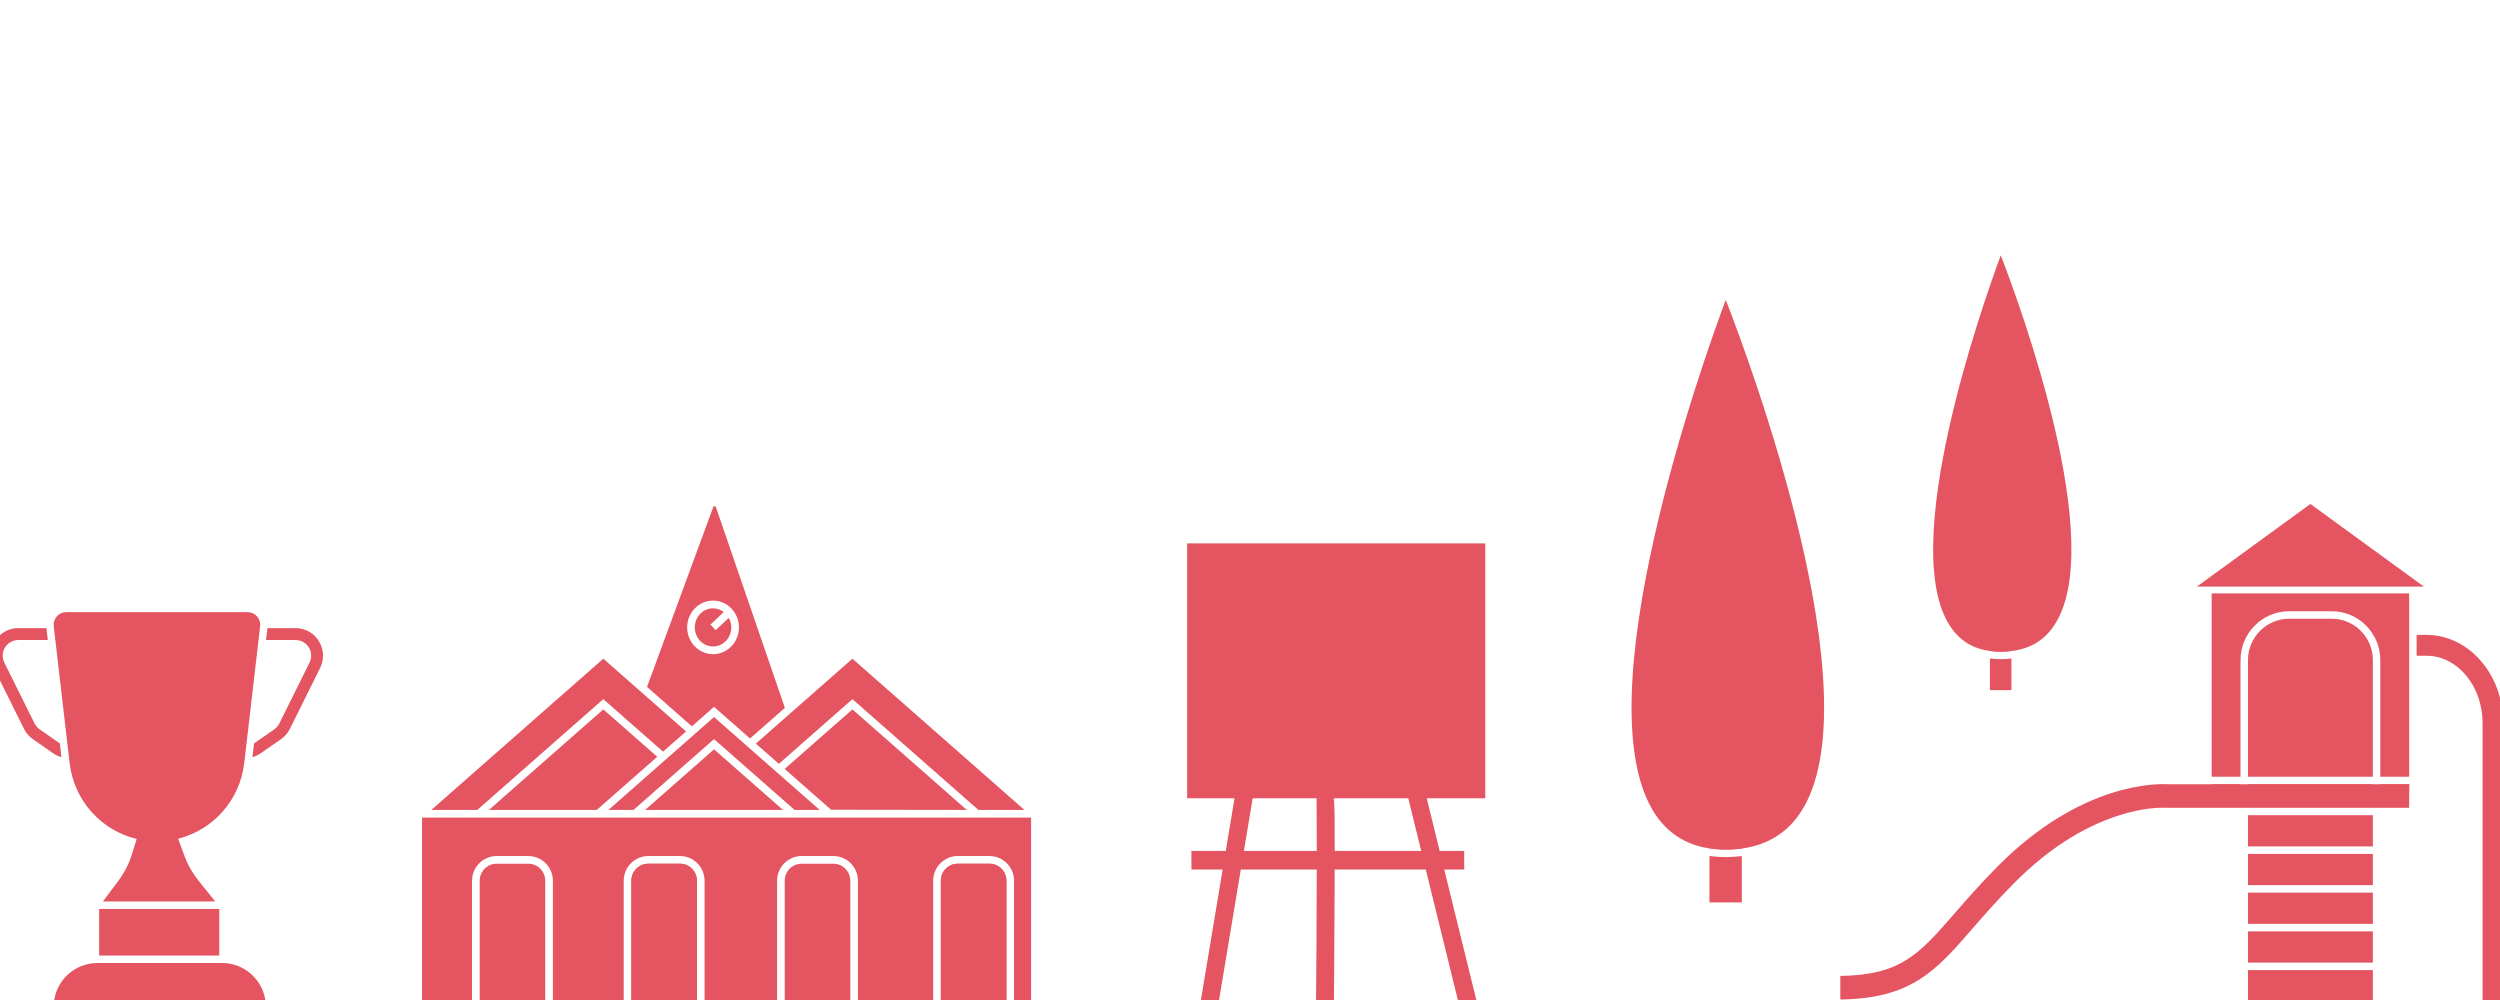 <?xml version="1.0" encoding="UTF-8"?>
<svg xmlns="http://www.w3.org/2000/svg" width="320" height="128" viewBox="0 0 320 128" fill="none">
  <g clip-path="url(#clip0_372_70964)">
    <path d="M91.271 82.75C92.559 82.75 93.606 81.654 93.606 80.307C93.606 79.861 93.483 79.448 93.282 79.087L91.606 80.668L90.937 79.947L92.642 78.339C92.256 78.044 91.785 77.864 91.271 77.864C89.983 77.864 88.936 78.96 88.936 80.307C88.936 81.654 89.983 82.75 91.271 82.75ZM82.819 87.923L91.329 64.814H91.602L100.466 90.604L96.005 94.526L91.395 90.473L88.557 92.969L82.818 87.923H82.819ZM87.957 80.307C87.957 82.198 89.444 83.736 91.271 83.736C93.099 83.736 94.586 82.198 94.586 80.307C94.586 78.417 93.099 76.877 91.271 76.877C89.444 76.877 87.957 78.416 87.957 80.307Z" fill="#E55461"></path>
    <path d="M67.627 110.557H63.563C62.37 110.557 61.399 111.535 61.399 112.737V128.294H69.791V112.737C69.791 111.535 68.82 110.557 67.627 110.557H67.627Z" fill="#E55461"></path>
    <path d="M106.673 110.557H102.609C101.416 110.557 100.445 111.535 100.445 112.737V128.294H108.837V112.737C108.837 111.535 107.866 110.557 106.673 110.557Z" fill="#E55461"></path>
    <path d="M115.997 104.655H54.023V128.294H60.42V112.738C60.42 110.991 61.83 109.571 63.564 109.571H67.627C69.36 109.571 70.77 110.991 70.77 112.738V128.294H79.835V112.738C79.835 110.991 81.245 109.571 82.978 109.571H87.041C88.775 109.571 90.185 110.991 90.185 112.738V128.294H99.466V112.738C99.466 110.991 100.876 109.571 102.609 109.571H106.672C108.406 109.571 109.815 110.991 109.815 112.738V128.294H119.448V112.738C119.448 110.991 120.859 109.571 122.592 109.571H126.655C128.389 109.571 129.799 110.991 129.799 112.738V128.294H131.981V104.655H115.997Z" fill="#E55461"></path>
    <path d="M87.041 110.557H82.978C81.784 110.557 80.814 111.535 80.814 112.737V128.294H89.206V112.737C89.206 111.535 88.234 110.557 87.041 110.557H87.041Z" fill="#E55461"></path>
    <path d="M126.655 110.557H122.592C121.398 110.557 120.428 111.535 120.428 112.737V128.294H128.82V112.737C128.82 111.535 127.849 110.557 126.655 110.557Z" fill="#E55461"></path>
    <path d="M126.655 110.557H122.592C121.398 110.557 120.428 111.535 120.428 112.737V128.294H128.82V112.737C128.82 111.535 127.849 110.557 126.655 110.557Z" fill="#E55461"></path>
    <path d="M87.041 110.557H82.978C81.784 110.557 80.814 111.535 80.814 112.737V128.294H89.206V112.737C89.206 111.535 88.234 110.557 87.041 110.557H87.041Z" fill="#E55461"></path>
    <path d="M125.234 103.668H131.122L109.11 84.314L96.751 95.181L99.694 97.77L109.11 89.491L125.234 103.668Z" fill="#E55461"></path>
    <path d="M123.744 103.669L109.109 90.8L100.438 98.424L106.377 103.646L123.744 103.669Z" fill="#E55461"></path>
    <path d="M62.589 103.669H76.389L84.124 96.867L77.224 90.8L62.589 103.669Z" fill="#E55461"></path>
    <path d="M77.224 84.314L55.212 103.668H61.099L77.224 89.491L84.869 96.213L87.812 93.624L77.224 84.314Z" fill="#E55461"></path>
    <path d="M91.396 95.915L82.579 103.668H92.305H100.214L91.396 95.915Z" fill="#E55461"></path>
    <path d="M91.396 91.782L77.879 103.669H81.09L91.396 94.606L101.703 103.669H104.914L91.396 91.782Z" fill="#E55461"></path>
    <path d="M28.066 116.347H12.691V122.308H28.066V116.347Z" fill="#E55461"></path>
    <path d="M28.449 123.268H12.455C9.531 123.268 7.124 125.542 6.885 128.427H34.018C33.779 125.542 31.372 123.268 28.448 123.268H28.449Z" fill="#E55461"></path>
    <path d="M6.904 80.397L7.082 81.924L8.666 95.533L8.673 95.599L8.917 97.688C9.477 102.505 12.989 106.312 17.498 107.386L16.842 109.471C16.476 110.635 15.895 111.753 15.114 112.795L13.171 115.387H27.545L25.428 112.744C24.631 111.747 24.018 110.673 23.607 109.551L22.804 107.355C27.253 106.24 30.704 102.459 31.259 97.687L33.298 80.162C33.351 79.704 33.207 79.243 32.903 78.899C32.599 78.554 32.161 78.356 31.703 78.356H8.471C8.013 78.356 7.576 78.554 7.272 78.899C6.967 79.243 6.824 79.704 6.877 80.162L6.904 80.396V80.397Z" fill="#E55461"></path>
    <path d="M40.882 82.173C40.261 81.077 39.096 80.397 37.844 80.397H34.231L34.053 81.924H37.844C38.554 81.924 39.214 82.31 39.566 82.932C39.896 83.512 39.916 84.217 39.618 84.816L35.753 92.606C35.604 92.906 35.38 93.165 35.107 93.357L32.513 95.161L32.309 96.92C32.673 96.817 33.024 96.662 33.343 96.439L35.967 94.614C36.451 94.277 36.845 93.819 37.108 93.29L40.974 85.5C41.498 84.443 41.464 83.199 40.882 82.174V82.173Z" fill="#E55461"></path>
    <path d="M7.663 95.161L5.071 93.358C4.797 93.167 4.573 92.907 4.423 92.606L0.557 84.816C0.26 84.217 0.279 83.513 0.609 82.931C0.961 82.31 1.622 81.924 2.332 81.924H6.123L5.945 80.397H2.332C1.079 80.397 -0.086 81.077 -0.707 82.173C-1.289 83.199 -1.323 84.442 -0.798 85.499L3.068 93.289C3.331 93.819 3.726 94.278 4.209 94.614L6.832 96.439C7.151 96.661 7.502 96.816 7.867 96.919L7.662 95.161H7.663Z" fill="#E55461"></path>
    <path d="M184.864 111.297H187.419V108.917H184.278L182.622 102.182H190.116V69.557H151.955V102.182H158.02L156.897 108.917H152.501V111.297H156.5L152.106 137.664L154.362 138.071L158.825 111.297H168.545C168.535 117.16 168.487 124.737 168.436 130.623L170.725 130.644C170.725 130.644 170.787 123.52 170.818 116.373C170.826 114.439 170.833 112.762 170.839 111.297H182.5L188.757 136.748L190.975 136.159L184.863 111.296L184.864 111.297ZM159.222 108.917L160.344 102.182H168.523C168.538 104.247 168.545 106.906 168.547 108.917H159.222ZM170.845 108.917C170.851 105.028 170.826 103.147 170.731 102.182H180.26L181.916 108.917H170.845Z" fill="#E55461"></path>
    <path d="M257.839 113.005C262.014 108.799 266.479 105.905 271.108 104.405C274.609 103.271 276.959 103.378 277.219 103.394L277.352 103.4H308.373V100.382H277.395C276.279 100.315 266.448 100.064 255.722 110.872C253.489 113.122 251.754 115.117 250.222 116.876C245.652 122.129 243.316 124.814 235.56 124.918V127.936C244.686 127.816 247.798 124.24 252.468 118.872C253.975 117.14 255.677 115.185 257.839 113.005Z" fill="#E55461"></path>
    <path d="M317.773 92.57V128.169H320.422V92.57C320.422 86.337 316.01 81.266 310.586 81.266H309.326V83.935H310.586C314.549 83.935 317.773 87.809 317.773 92.57Z" fill="#E55461"></path>
    <path d="M283.093 99.422H286.786V84.496C286.786 81.046 289.572 78.24 292.996 78.24H298.469C301.893 78.24 304.679 81.047 304.679 84.496V99.422H308.372V75.953H283.092V99.422H283.093Z" fill="#E55461"></path>
    <path d="M298.47 79.2H292.997C290.099 79.2 287.74 81.576 287.74 84.496V99.422H303.728V84.496C303.728 81.576 301.369 79.2 298.471 79.2H298.47Z" fill="#E55461"></path>
    <path d="M295.733 64.508L281.207 75.083H310.259L295.733 64.508Z" fill="#E55461"></path>
    <path d="M308.373 100.382H304.68V101.424H308.373V100.382Z" fill="#E55461"></path>
    <path d="M286.787 100.382H283.094V101.424H286.787V100.382Z" fill="#E55461"></path>
    <path d="M303.727 100.382H287.739V101.424H303.727V100.382Z" fill="#E55461"></path>
    <path d="M303.727 104.345H287.739V108.342H303.727V104.345Z" fill="#E55461"></path>
    <path d="M303.727 109.302H287.739V113.299H303.727V109.302Z" fill="#E55461"></path>
    <path d="M303.727 114.259H287.739V118.256H303.727V114.259Z" fill="#E55461"></path>
    <path d="M303.727 119.216H287.739V123.213H303.727V119.216Z" fill="#E55461"></path>
    <path d="M303.727 124.173H287.739V128.169H303.727V124.173Z" fill="#E55461"></path>
    <path d="M256.099 32.678C253.739 39.058 242.814 70.089 249.675 80.239C251.12 82.376 253.219 83.416 256.09 83.416C259.19 83.416 261.432 82.31 262.945 80.036C269.828 69.688 258.543 39.001 256.1 32.678H256.099Z" fill="#E55461"></path>
    <path d="M257.464 83.326V81.383H254.709V83.316C255.15 83.375 255.605 83.416 256.089 83.416C256.571 83.416 257.024 83.38 257.464 83.327V83.326Z" fill="#E55461"></path>
    <path d="M256.089 84.376C255.61 84.376 255.154 84.338 254.709 84.283V88.335H257.464V84.294C257.021 84.345 256.565 84.376 256.089 84.376V84.376Z" fill="#E55461"></path>
    <path d="M211.927 104.307C213.92 107.254 216.934 108.748 220.886 108.748C225.147 108.748 228.364 107.16 230.448 104.027C240.121 89.485 223.861 45.988 220.896 38.38C218.031 46.057 202.287 90.045 211.928 104.307H211.927Z" fill="#E55461"></path>
    <path d="M222.952 108.609V105.597H218.812V108.579C219.475 108.68 220.158 108.748 220.885 108.748C221.605 108.748 222.292 108.699 222.952 108.609Z" fill="#E55461"></path>
    <path d="M220.885 109.708C220.164 109.708 219.475 109.658 218.812 109.565V115.503H222.952V109.576C222.29 109.66 221.603 109.708 220.885 109.708V109.708Z" fill="#E55461"></path>
  </g>
  <defs>
    <clipPath id="clip0_372_70964">
      <rect width="343" height="128" fill="white" transform="translate(-22)"></rect>
    </clipPath>
  </defs>
</svg>
